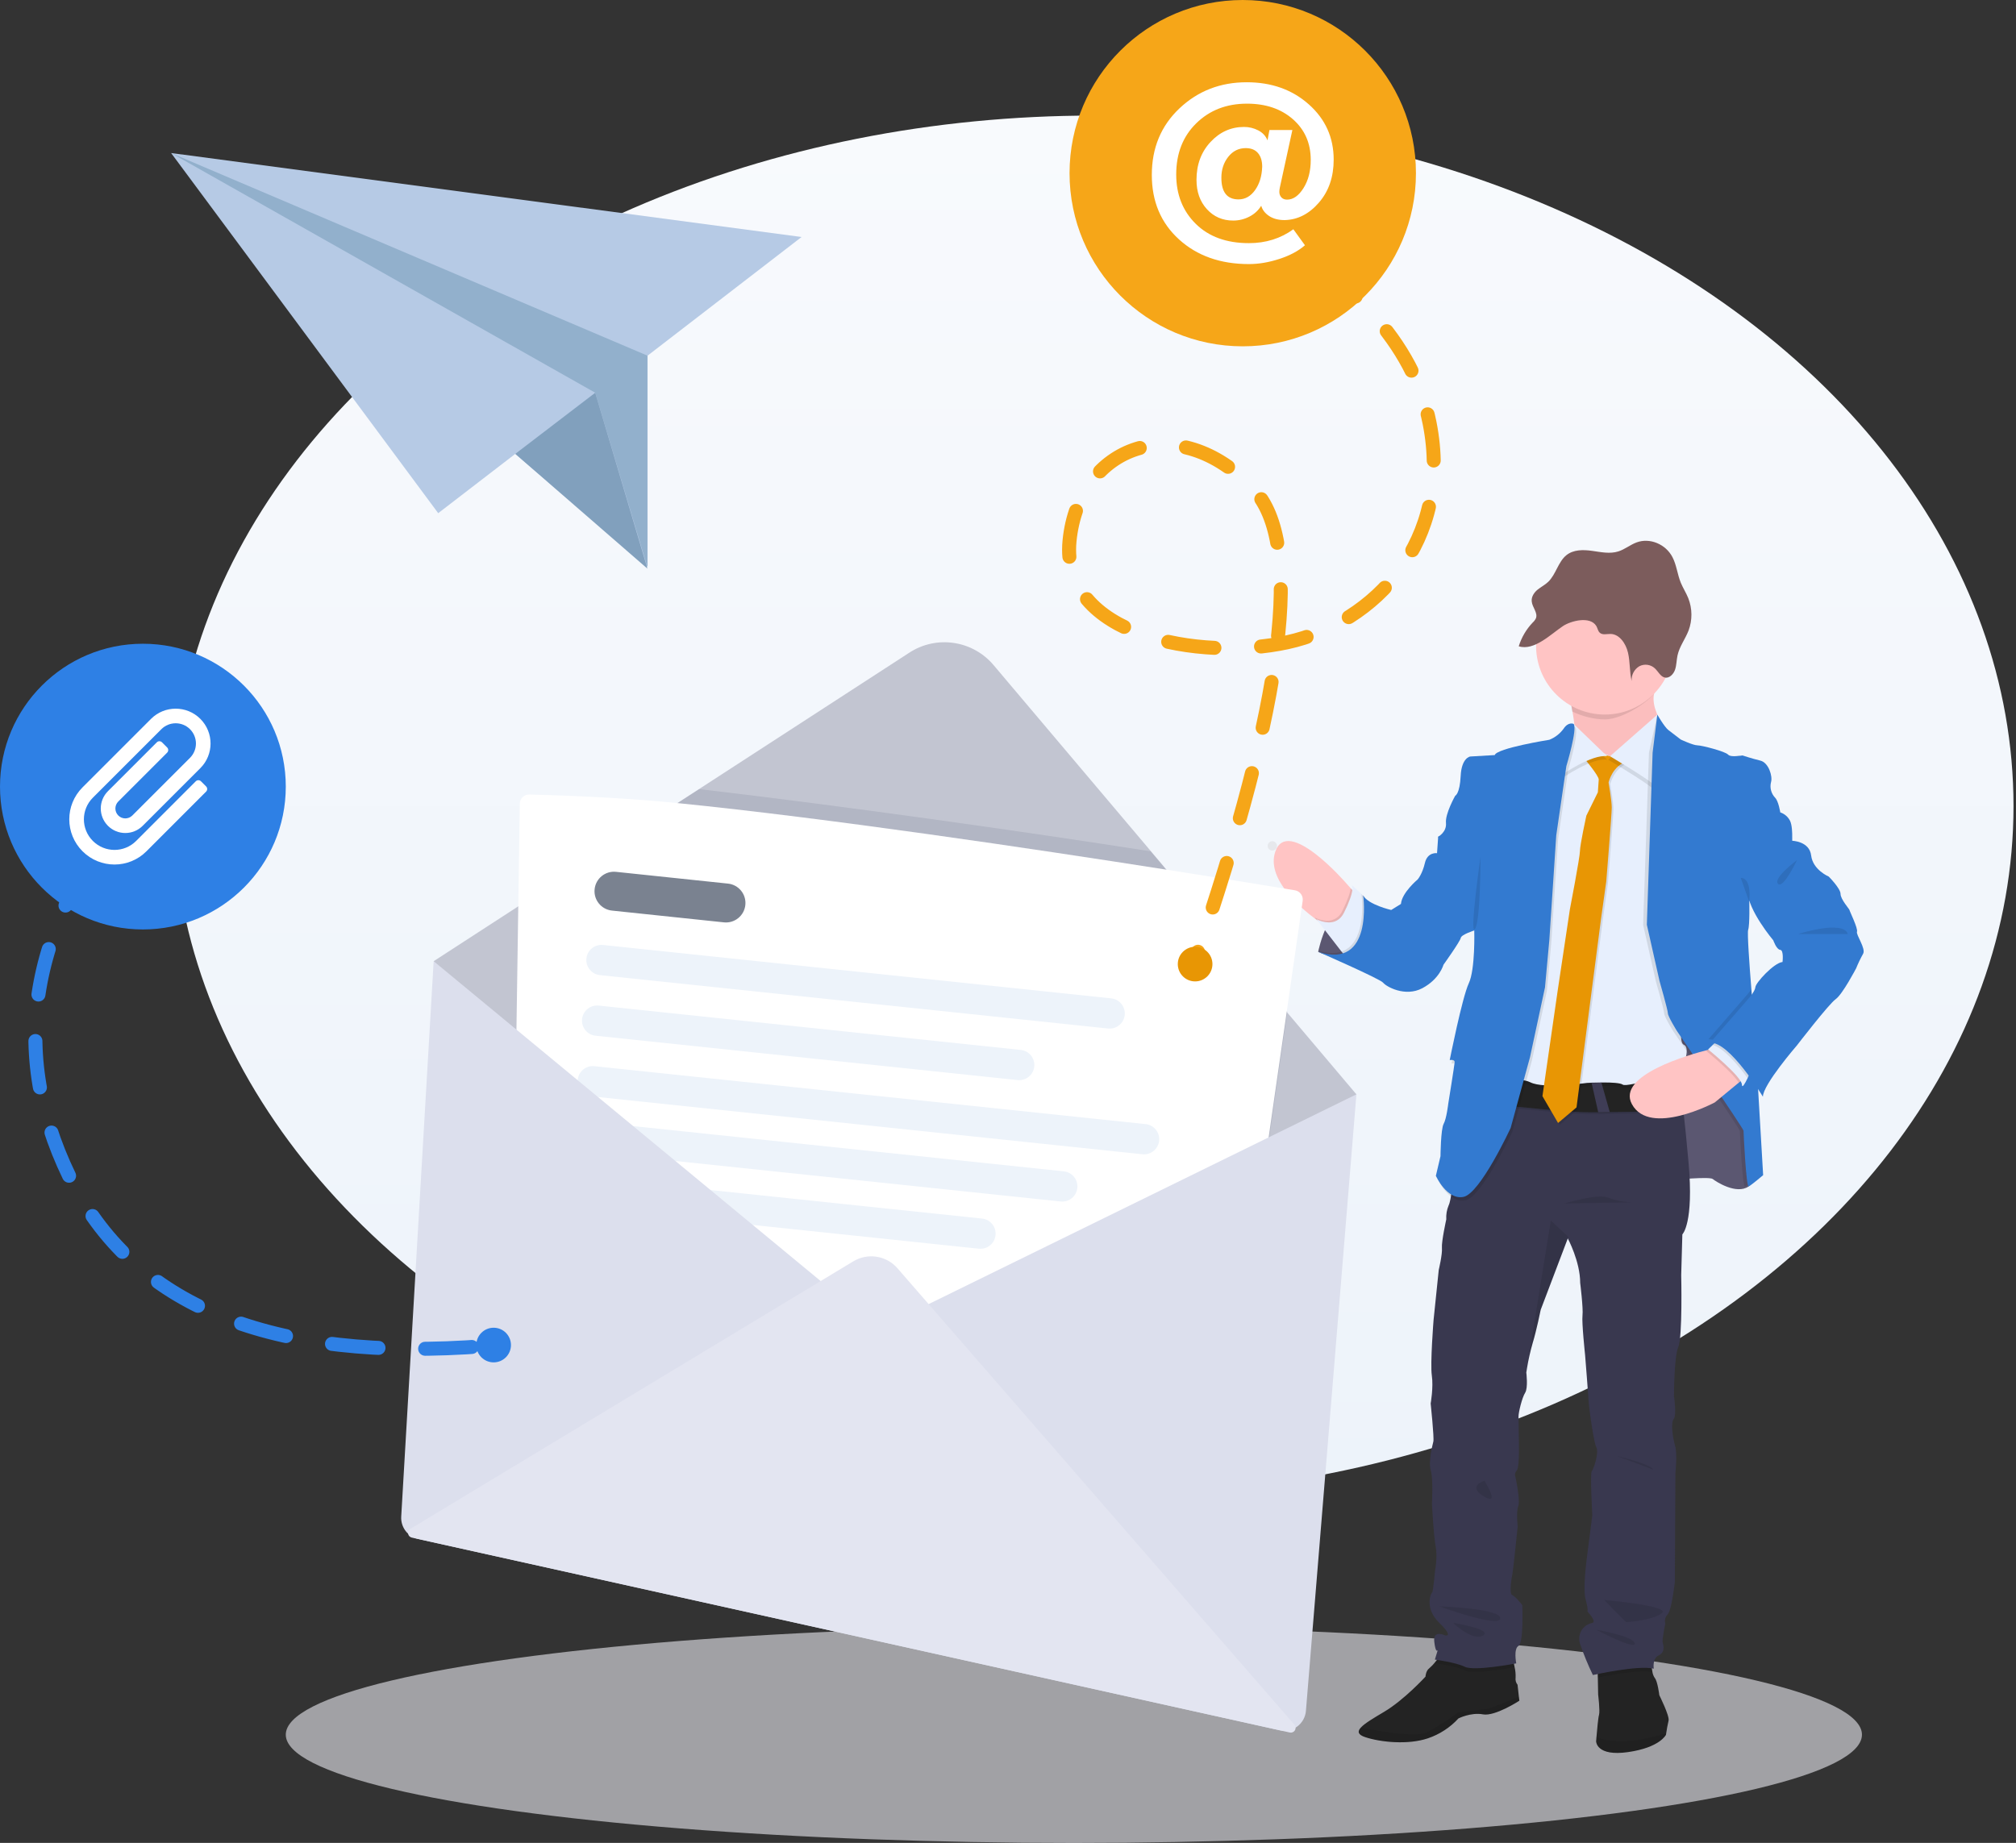 <?xml version="1.0" encoding="UTF-8"?>
<svg width="432px" height="395px" viewBox="0 0 432 395" version="1.1" xmlns="http://www.w3.org/2000/svg" xmlns:xlink="http://www.w3.org/1999/xlink">
    <rect x="0" y="0" width="432" height="395" fill="#333333" stroke="none"/>
    <title>img1</title>
    <defs>
        <linearGradient x1="50%" y1="0%" x2="50%" y2="100%" id="linearGradient-1">
            <stop stop-color="#F8FAFD" offset="0%"></stop>
            <stop stop-color="#EDF3FA" offset="100%"></stop>
        </linearGradient>
    </defs>
    <g id="Main" stroke="none" stroke-width="1" fill="none" fill-rule="evenodd">
        <g id="Server-Mail" transform="translate(-390, -1417)">
            <g id="Group-31" transform="translate(0, 1309)">
                <g id="img1" transform="translate(390, 108)">
                    <ellipse id="Oval" fill="url(#linearGradient-1)" cx="234.291" cy="172.774" rx="197.175" ry="148"></ellipse>
                    <ellipse id="Oval" fill="#EBEBF2" fill-rule="nonzero" opacity="0.6" cx="230.115" cy="371.803" rx="168.875" ry="23.197"></ellipse>
                    <path d="M282.467,204.022 C282.467,204.022 284.754,192.024 292.116,191.961 L297.497,203.031 L293.91,205.507 C293.91,205.507 286.117,205.753 282.467,204.022 Z" id="Path" fill="#65617D" fill-rule="nonzero"></path>
                    <path d="M297.497,203.031 L293.91,205.507 C293.91,205.507 288.424,205.682 284.503,204.716 C283.804,204.551 283.122,204.318 282.467,204.022 C282.467,204.022 282.467,203.956 282.509,203.83 L282.509,203.784 C282.847,202.278 283.312,200.805 283.902,199.378 C284.131,198.838 284.387,198.283 284.662,197.726 C285.741,195.636 287.254,193.621 289.328,192.614 C290.094,192.237 290.93,192.02 291.781,191.974 L292.109,191.974 L292.225,192.221 L294.043,195.958 L297.497,203.032 L297.497,203.031 Z" id="Path" fill="#000000" fill-rule="nonzero" opacity="0.1"></path>
                    <path d="M358.602,252.882 C358.602,252.882 366.336,252.142 367.014,252.698 C367.691,253.254 372.085,256.097 374.685,254.304 C377.285,252.51 375.551,246.264 375.551,246.018 C375.551,245.771 375.304,236.924 375.304,236.924 L370.664,230.679 L364.853,219.734 L352.979,218.554 L353.288,235.937 L353.225,244.843 L358.602,252.882 L358.602,252.882 Z" id="Path" fill="#65617D" fill-rule="nonzero"></path>
                    <path d="M358.602,252.882 C358.602,252.882 366.336,252.142 367.014,252.698 C367.691,253.254 372.085,256.097 374.685,254.304 C377.285,252.51 375.551,246.264 375.551,246.018 C375.551,245.771 375.304,236.924 375.304,236.924 L370.664,230.679 L364.853,219.734 L352.979,218.554 L353.288,235.937 L353.225,244.843 L358.602,252.882 L358.602,252.882 Z" id="Path" fill="#000000" fill-rule="nonzero" opacity="0.1"></path>
                    <path d="M285.251,199.311 C285.251,199.311 283.918,198.508 282.124,197.17 C277.995,194.08 271.443,188.14 273.252,182.613 C275.849,174.699 288.466,189.302 288.466,189.302 L289.432,190.389 L290.57,191.643 C290.57,191.644 289.951,199.19 285.251,199.311 Z" id="Path" fill="#FFC4C4" fill-rule="nonzero"></path>
                    <path d="M290.57,191.644 C290.57,191.644 289.951,199.19 285.251,199.311 C285.251,199.311 283.918,198.508 282.124,197.17 L281.727,196.656 C282.525,197.072 283.404,197.309 284.303,197.35 C285.75,197.408 287.081,196.564 287.646,195.231 C288.142,194.26 288.576,193.26 288.948,192.237 C289.177,191.641 289.339,191.021 289.432,190.389 L290.57,191.643 L290.57,191.644 Z" id="Path" fill="#000000" fill-rule="nonzero" opacity="0.1"></path>
                    <path d="M288.529,205.323 L287.471,203.96 L283.909,199.361 L282.095,197.016 C282.891,197.433 283.772,197.67 284.67,197.709 C285.854,197.739 287.179,197.291 288.015,195.594 C288.509,194.622 288.943,193.621 289.315,192.597 C289.901,190.925 289.892,190.088 289.683,189.783 C289.474,189.477 290.996,190.903 291.728,191.598 L291.753,191.623 L292.095,191.944 L292.221,192.195 L294.014,195.778 L294.014,195.929 C294.19,197.078 294.796,204.298 288.529,205.322 L288.529,205.323 Z" id="Path" fill="#E7EFFD" fill-rule="nonzero"></path>
                    <path d="M325.579,364.519 C325.579,364.519 320.382,367.922 317.786,367.446 C315.189,366.969 312.526,368.316 312.526,368.316 C310.735,370.27 308.48,371.739 305.967,372.585 C301.786,374.005 295.892,373.445 292.551,372.333 C290.971,371.806 290.841,371.129 291.602,370.289 C292.438,369.353 294.386,368.227 296.619,366.89 C300.888,364.357 305.461,359.365 305.461,359.365 C305.461,359.365 305.524,358.111 306.268,357.576 C306.726,357.181 307.146,356.744 307.522,356.271 C308.187,355.485 308.81,354.665 308.81,354.665 L324.094,355.109 C324.094,355.109 324.353,356.209 324.559,357.333 C324.733,358.062 324.805,358.812 324.772,359.562 C324.692,360.111 324.844,360.669 325.19,361.104 L325.465,363.612 L325.579,364.52 L325.579,364.519 Z M357.552,368.788 C357.368,369.528 357.135,370.853 357.047,371.476 L356.992,371.819 C356.992,371.819 355.739,374.541 348.895,375.531 C342.05,376.523 342.029,373.24 342.029,373.24 C342.029,373.24 342.055,372.889 342.097,372.359 C342.217,370.912 342.465,368.14 342.648,367.551 C342.891,366.748 342.46,363.22 342.46,363.22 L342.39,359.536 L342.335,356.978 L353.719,355.799 C353.788,356.65 353.912,357.496 354.087,358.332 C354.156,358.797 354.326,359.241 354.584,359.633 C355.203,360.314 355.571,363.344 355.571,363.344 C355.571,363.344 357.8,367.798 357.552,368.788 L357.552,368.788 Z" id="Shape" fill="#232323" fill-rule="nonzero"></path>
                    <path d="M324.094,355.109 C324.094,355.109 324.353,356.209 324.559,357.333 C322.907,357.639 315.692,358.888 313.89,358.015 C311.845,357.024 307.455,356.467 307.455,356.467 L307.526,356.217 C308.191,355.431 308.814,354.612 308.814,354.612 L324.094,355.109 Z M354.087,358.332 C351.201,357.843 344.889,359.026 342.381,359.536 L342.327,356.978 L353.71,355.799 C353.783,356.651 353.909,357.496 354.087,358.332 L354.087,358.332 Z" id="Shape" fill="#000000" fill-rule="nonzero" opacity="0.1"></path>
                    <path d="M360.505,264.571 L360.258,273.293 C360.258,273.293 360.566,286.591 359.639,288.695 C358.711,290.797 358.711,299.271 358.711,299.271 C358.711,299.271 359.33,303.289 358.648,304.154 C357.966,305.02 358.464,308.234 358.956,309.907 C359.451,311.579 359.02,315.722 359.02,315.722 L358.895,339.101 C358.895,339.101 358.218,345.159 357.347,346.028 C356.84,346.551 356.651,347.305 356.855,348.006 C356.855,348.006 356.115,351.468 356.298,352.09 C356.483,352.713 356.855,354.13 355.432,354.808 C354.011,355.484 354.379,357.654 354.379,357.654 C350.98,356.849 341.332,359.018 341.332,359.018 C340.289,356.868 339.38,354.657 338.61,352.396 C338.273,351.47 338.353,350.444 338.826,349.58 C339.3,348.716 340.123,348.098 341.085,347.885 C342.381,347.695 340.157,345.41 340.157,345.41 C340.157,345.41 340.404,345.1 339.785,342.876 C339.166,340.652 339.906,334.933 340.094,333.47 L341.206,324.811 C341.206,324.811 340.713,315.722 341.085,315.351 C341.457,314.979 342.69,311.391 342.076,310.217 C341.461,309.042 340.462,301.311 340.462,300.876 C340.462,300.442 339.663,290.425 339.663,290.425 C339.663,290.425 338.919,283.435 339.107,281.95 C339.296,280.467 338.61,274.965 338.61,274.965 C338.61,270.365 335.951,265.437 335.951,265.437 L335.884,265.616 L330.153,280.718 C330.153,280.718 329.225,285.291 328.422,287.888 C327.914,289.653 327.51,291.447 327.214,293.26 L327.159,293.59 C327.159,293.727 327.117,293.845 327.104,293.937 L327.067,294.188 C327.067,294.188 327.485,297.466 326.816,298.519 C326.147,299.572 325.395,302.724 325.395,303.59 C325.395,304.455 325.458,307.796 325.458,307.796 C325.458,307.796 325.704,314.413 325.04,315.159 C324.375,315.902 324.726,316.517 324.726,316.517 C324.726,316.517 325.838,321.534 325.344,322.825 C324.852,324.117 325.224,327.153 325.224,327.153 C325.224,327.153 324.233,336.743 324.111,337.236 C323.99,337.729 323.304,341.567 324.049,341.877 C324.793,342.186 326.21,344.038 326.21,344.038 C326.21,344.038 326.523,352.145 325.407,352.759 C324.291,353.374 324.909,356.522 324.909,356.522 C324.909,356.522 315.946,358.253 313.906,357.261 C311.867,356.271 307.472,355.715 307.472,355.715 L308.087,353.683 C308.049,353.754 307.639,354.415 307.346,351.881 C307.041,349.223 309.638,350.518 309.638,350.518 C309.638,350.518 311.678,351.016 308.384,347.801 C305.089,344.586 306.712,341.304 306.9,341.304 C307.088,341.304 307.523,336.547 307.523,336.547 C307.523,336.547 308.078,333.7 307.644,331.471 C307.209,329.242 306.841,322.316 306.841,322.316 C306.841,322.316 307.149,317.06 306.594,315.146 C306.038,313.23 306.962,309.761 307.15,308.958 C307.338,308.155 306.573,300.814 306.573,300.814 C306.573,300.814 307.192,297.352 306.82,294.819 C306.448,292.286 307.192,282.941 307.192,282.941 L308.304,272.18 C308.304,272.18 309.107,268.836 308.985,267.477 C308.864,266.119 309.917,261.357 309.917,261.357 C309.855,260.342 310.023,259.327 310.411,258.389 C311.03,257.135 311.277,253.07 311.277,253.07 L317.217,239.463 L320.144,227.463 L359.413,227.092 C359.413,227.092 359.559,228.132 359.797,230.018 C360.036,231.903 360.37,234.704 360.742,238.162 C361.086,241.301 361.462,244.993 361.825,249.103 C363.013,262.222 360.505,264.572 360.505,264.572 L360.505,264.571 Z" id="Path" fill="#39384F" fill-rule="nonzero"></path>
                    <path d="M356.871,156.274 L347.716,166.049 C347.716,166.049 335.968,161.346 337.206,159.741 C337.682,159.118 337.623,157.153 337.331,154.986 C336.913,151.559 335.968,147.616 335.968,147.616 C335.968,147.616 356.499,144.272 354.78,147.738 C354.15,148.992 354.258,150.48 354.651,151.847 C355.149,153.432 355.898,154.928 356.871,156.275 L356.871,156.274 Z" id="Path" fill="#FBBEBE" fill-rule="nonzero"></path>
                    <path d="M354.594,148.139 C354.594,149.471 348.133,154.198 343.884,154.198 C341.611,154.201 338.917,153.499 336.882,152.487 C336.464,149.058 335.519,145.116 335.519,145.116 C335.519,145.116 355.581,142.44 353.85,145.91 C353.219,147.164 354.201,146.772 354.594,148.139 Z" id="Path" fill="#000000" fill-rule="nonzero" opacity="0.1"></path>
                    <path d="M358.606,138.674 C358.471,146.709 351.92,153.152 343.884,153.152 C335.848,153.152 329.297,146.709 329.162,138.674 L329.162,138.465 C329.22,130.336 335.856,123.792 343.987,123.85 C352.116,123.907 358.66,130.545 358.602,138.675 L358.606,138.675 L358.606,138.674 Z" id="Path" fill="#FFC4C4" fill-rule="nonzero"></path>
                    <path d="M360.734,238.542 C358.786,238.542 352.293,238.614 345.035,238.726 L344.948,238.726 L342.553,238.768 L342.477,238.768 C333.873,238.906 325.391,237.226 321.992,237.544 C314.758,238.221 324.592,230.854 324.592,230.854 C329.985,232.164 335.531,232.727 341.076,232.526 L343.167,232.417 C349.739,232.046 356.348,231.427 359.802,230.39 C360.031,232.304 360.362,235.085 360.734,238.542 L360.734,238.542 Z" id="Path" fill="#000000" fill-rule="nonzero" opacity="0.1"></path>
                    <path d="M360.734,238.17 C358.786,238.17 352.293,238.242 345.035,238.354 L344.948,238.354 L342.553,238.396 L342.477,238.396 C333.873,238.534 325.391,236.854 321.992,237.172 C314.758,237.853 324.592,230.482 324.592,230.482 C329.985,231.792 335.531,232.355 341.076,232.154 L343.167,232.045 C349.739,231.674 356.348,231.055 359.802,230.022 C360.031,231.937 360.362,234.704 360.734,238.171 L360.734,238.17 Z" id="Path" fill="#232323" fill-rule="nonzero"></path>
                    <path d="M339.927,160.355 L328.547,165.678 L319.767,233.584 C319.767,233.584 324.96,231.235 327.932,232.718 C330.905,234.203 340.056,232.844 340.056,232.844 C340.056,232.844 346.746,232.472 347.728,233.216 C348.711,233.96 360.337,230.106 360.337,230.106 C360.337,230.106 362.427,225.407 360.83,224.671 C359.233,223.934 361.34,216.64 361.34,216.64 L360.337,167.655 L358.355,161.347 L353.037,158.131 L347.602,162.458 L345.005,162.83 L339.927,160.355 L339.927,160.355 Z" id="Path" fill="#000000" fill-rule="nonzero" opacity="0.1"></path>
                    <path d="M339.927,159.615 L328.547,164.933 L319.767,232.844 C319.767,232.844 324.96,230.495 327.932,231.978 C330.905,233.463 340.056,232.1 340.056,232.1 C340.056,232.1 346.746,231.731 347.728,232.472 C348.711,233.212 360.344,229.378 360.344,229.378 C360.344,229.378 362.436,224.679 360.839,223.943 C359.242,223.207 361.34,215.892 361.34,215.892 L360.337,166.911 L358.355,160.606 L353.037,157.386 L347.602,161.718 L345.005,162.09 L339.927,159.615 L339.927,159.615 Z" id="Path" fill="#E7EFFD" fill-rule="nonzero"></path>
                    <path d="M339.739,162.767 C339.739,162.767 343.016,166.664 342.958,167.471 C342.899,168.277 342.77,170.192 342.77,170.192 L340.295,175.209 C340.295,175.209 338.936,181.455 338.936,182.755 C338.936,184.056 336.771,195.297 336.771,195.297 L334.166,212.618 L330.888,235.319 L334.232,241.068 L338.188,237.723 L343.447,197.27 L344.559,189.293 C344.559,189.293 345.734,174.945 345.734,173.462 C345.734,171.977 345.057,168.081 345.057,168.081 C345.057,168.081 345.859,164.368 349.199,163.482 C352.54,162.596 348.953,163.294 348.953,163.294 L347.034,161.752 L345.363,162.428 C345.363,162.428 340.73,161.036 339.739,162.766 L339.739,162.767 Z" id="Path" fill="#000000" fill-rule="nonzero" opacity="0.1"></path>
                    <path d="M339.367,162.399 C339.367,162.399 342.648,166.296 342.586,167.099 C342.523,167.901 342.398,169.82 342.398,169.82 L339.927,174.837 C339.927,174.837 338.564,181.083 338.564,182.383 C338.564,183.683 336.399,194.925 336.399,194.925 L333.802,212.241 L330.524,234.943 L333.869,240.695 L337.828,237.351 L343.083,196.903 L344.199,188.93 C344.199,188.93 345.374,174.582 345.374,173.098 C345.374,171.614 344.697,167.718 344.697,167.718 C344.697,167.718 345.5,164.004 348.84,163.14 C352.18,162.274 348.593,162.955 348.593,162.955 L346.674,161.408 L345.002,162.09 C345.002,162.09 340.358,160.664 339.367,162.399 L339.367,162.399 Z" id="Path" fill="#E89604" fill-rule="nonzero"></path>
                    <path d="M337.206,155.903 C337.206,155.903 336.708,156.275 336.587,158.75 C336.465,161.224 334.73,166.789 334.73,166.789 C334.73,166.789 341.165,162.337 344.38,162.829 L337.206,155.903 L337.206,155.903 Z" id="Path" fill="#000000" fill-rule="nonzero" opacity="0.1"></path>
                    <path d="M337.206,155.163 C337.206,155.163 336.708,155.531 336.587,158.005 C336.465,160.48 334.73,166.045 334.73,166.045 C334.73,166.045 341.165,161.592 344.38,162.09 L337.206,155.163 Z" id="Path" fill="#E7EFFD" fill-rule="nonzero"></path>
                    <path d="M354.768,153.926 L344.617,162.83 C344.617,162.83 353.155,167.901 354.267,169.138 C355.378,170.376 356.491,157.014 356.491,157.014 L354.768,153.925 L354.768,153.926 Z" id="Path" fill="#000000" fill-rule="nonzero" opacity="0.1"></path>
                    <path d="M355.141,153.181 L344.998,162.09 C344.998,162.09 353.531,167.161 354.651,168.398 C355.771,169.636 356.876,156.275 356.876,156.275 L355.141,153.181 Z" id="Path" fill="#E7EFFD" fill-rule="nonzero"></path>
                    <path d="M337.573,155.903 C337.573,155.903 336.461,155.346 335.412,156.956 C334.638,158.005 333.59,158.819 332.381,159.306 C332.381,159.306 321.122,161.099 320.675,162.583 L315.415,162.892 C315.415,162.892 313.559,163.14 313.375,167.036 C313.191,170.932 312.201,171.305 312.201,171.305 C312.201,171.305 310.035,175.138 310.223,177.115 C310.411,179.092 308.551,180.088 308.551,180.088 L316.281,200.189 C316.281,200.189 316.531,208.475 315.106,211.506 C313.681,214.537 311.026,227.957 311.026,227.957 C311.026,227.957 312.137,227.711 312.075,228.45 C312.012,229.19 310.754,237.296 310.754,237.296 C310.754,237.296 310.382,240.511 309.763,241.628 C309.144,242.744 309.082,248.551 309.082,248.551 L308.095,252.757 C308.095,252.757 310.445,258.016 314.032,257.272 C317.619,256.528 324.111,242.493 324.111,242.493 L328.258,227.338 L331.473,212.372 L332.402,202.228 L333.885,179.778 L336.051,164.933 C336.051,164.933 338.442,156.943 337.574,155.903 L337.573,155.903 Z" id="Path" fill="#000000" fill-rule="nonzero" opacity="0.1"></path>
                    <path d="M337.206,155.163 C337.206,155.163 336.089,154.606 335.039,156.212 C334.268,157.262 333.219,158.076 332.009,158.561 C332.009,158.561 320.754,160.355 320.302,161.839 L315.043,162.148 C315.043,162.148 313.192,162.399 313.003,166.296 C312.815,170.192 311.829,170.56 311.829,170.56 C311.829,170.56 309.663,174.398 309.851,176.375 C310.04,178.353 308.179,179.343 308.179,179.343 L315.912,199.444 C315.912,199.444 316.159,207.731 314.738,210.762 C313.316,213.792 310.654,227.217 310.654,227.217 C310.654,227.217 311.765,226.966 311.708,227.711 C311.648,228.455 310.344,236.552 310.344,236.552 C310.344,236.552 309.972,239.772 309.353,240.883 C308.734,241.996 308.677,247.811 308.677,247.811 L307.686,252.017 C307.686,252.017 310.034,257.272 313.622,256.532 C317.209,255.792 323.714,241.749 323.714,241.749 L327.857,226.598 L331.071,211.631 L332.001,201.485 L333.484,179.035 L335.65,164.193 C335.65,164.193 338.07,156.212 337.206,155.163 L337.206,155.163 Z" id="Path" fill="#337AD0" fill-rule="nonzero"></path>
                    <path d="M297.497,203.031 L293.91,205.507 C293.91,205.507 288.424,205.682 284.503,204.716 L282.509,203.83 L282.091,203.654 L282.509,203.784 C284.579,204.399 286.197,204.387 287.463,203.96 C292.538,202.249 291.979,193.867 291.781,191.974 C291.781,191.781 291.749,191.66 291.74,191.614 L291.74,191.589 L291.77,191.639 C291.839,191.753 291.918,191.862 292.003,191.965 C292.074,192.045 292.15,192.128 292.229,192.208 L294.022,195.79 L294.022,195.941 L297.497,203.031 L297.497,203.031 Z" id="Path" fill="#000000" fill-rule="nonzero" opacity="0.1"></path>
                    <path d="M309.917,178.851 L308.183,179.343 L307.936,182.868 C307.936,182.868 305.897,182.559 305.339,184.958 C304.784,187.358 303.793,188.487 303.793,188.487 C303.793,188.487 300.39,191.33 300.206,193.742 L298.116,195.042 C298.116,195.042 293.228,193.926 292.116,191.948 C292.116,191.948 294.345,207.906 282.467,204.009 C282.467,204.009 295.766,209.82 296.384,210.628 C297.003,211.434 301.084,213.78 304.796,211.802 C308.509,209.825 309.312,206.786 309.312,206.786 C309.312,206.786 312.899,201.769 313.02,201.033 C313.141,200.297 315.946,199.423 315.946,199.423 L321.265,186.56 L309.917,178.851 L309.917,178.851 Z" id="Path" fill="#337AD0" fill-rule="nonzero"></path>
                    <path d="M353.347,161.346 L355.141,153.181 C355.141,153.181 355.944,155.84 356.749,156.458 L359.409,158.503 C359.409,158.503 362.068,159.737 362.996,159.737 C363.924,159.737 368.932,161.036 369.551,161.718 C370.17,162.399 372.646,161.902 372.646,161.902 C372.646,161.902 374.685,162.583 376.478,163.014 C378.272,163.444 379.137,166.417 378.766,167.613 C378.459,168.802 378.786,170.066 379.632,170.956 C380.375,171.702 380.747,174.113 380.747,174.113 C381.653,174.412 382.404,175.058 382.837,175.907 C383.456,177.266 383.255,180.234 383.255,180.234 L374.058,193.224 C374.058,193.224 374.179,198.24 373.812,199.349 C373.444,200.456 375.107,219.386 375.107,219.386 L377.027,251.916 C377.027,251.916 374.489,254.082 373.932,254.329 C373.377,254.576 372.821,242.828 372.821,242.393 C372.821,241.958 358.536,220.992 358.536,220.992 C358.536,220.992 356.616,217.903 356.616,217.229 C356.616,216.557 354.822,210.302 354.822,210.302 L352.101,198.24 L353.347,161.346 L353.347,161.346 Z" id="Path" fill="#000000" fill-rule="nonzero" opacity="0.1"></path>
                    <path d="M384.046,179.519 L384.046,180.23 L374.849,193.19 C374.849,193.19 374.974,198.207 374.606,199.311 C374.388,199.958 374.861,206.614 375.299,212.083 C375.609,216.025 375.901,219.348 375.901,219.348 L376.717,233.145 L377.817,251.874 C377.817,251.874 375.283,254.04 374.727,254.287 C374.17,254.534 373.615,242.786 373.615,242.351 C373.615,241.916 359.326,220.954 359.326,220.954 C359.326,220.954 357.406,217.856 357.406,217.191 C357.406,216.527 355.613,210.264 355.613,210.264 L352.896,198.203 L354.129,161.342 L355.141,153.181 C355.141,153.181 356.687,155.844 357.49,156.458 L360.148,158.498 C360.148,158.498 362.808,159.753 363.735,159.753 C364.664,159.753 369.677,161.049 370.296,161.731 C370.914,162.412 373.385,161.915 373.385,161.915 C373.385,161.915 375.425,162.596 377.219,163.026 C379.012,163.457 379.881,166.429 379.509,167.625 C379.201,168.815 379.529,170.079 380.375,170.969 C381.115,171.71 381.487,174.122 381.487,174.122 C382.393,174.424 383.144,175.07 383.577,175.919 C384.021,176.819 384.062,178.536 384.046,179.519 L384.046,179.519 Z" id="Path" fill="#337AD0" fill-rule="nonzero"></path>
                    <path d="M308.447,344.298 C308.751,344.298 321.74,344.791 321.494,346.894 C321.248,348.997 308.446,344.298 308.446,344.298 L308.447,344.298 Z M311.352,347.822 C311.352,347.822 320.073,349.244 317.782,350.543 C315.491,351.844 311.351,347.822 311.351,347.822 L311.352,347.822 Z M343.782,342.934 C343.782,342.934 358.255,344.188 356.09,345.782 C353.924,347.374 348.789,347.633 348.565,347.696 C348.339,347.759 343.782,342.934 343.782,342.934 Z M342.029,349.305 C342.029,349.305 350.069,350.665 350.316,352.233 C350.563,353.8 342.029,349.306 342.029,349.306 L342.029,349.305 Z M346.482,312.072 C346.482,312.072 353.84,313.804 354.275,315 L346.482,312.072 Z M318.091,317.391 C318.091,317.391 314.258,318.503 317.97,320.735 C321.681,322.968 318.091,317.391 318.091,317.391 Z M335.103,257.954 C335.521,257.954 342.277,255.729 344.625,256.7 C346.307,257.331 348.085,257.669 349.881,257.698 L335.102,257.954 L335.103,257.954 Z M335.968,265.002 L335.901,265.616 L330.152,280.718 C330.152,280.718 329.225,285.291 328.421,287.888 C327.913,289.653 327.51,291.447 327.214,293.26 L332.318,261.603 L335.968,265.002 L335.968,265.002 Z" id="Shape" fill="#000000" fill-rule="nonzero" opacity="0.1"></path>
                    <polygon id="Path" fill="#3F3D56" fill-rule="nonzero" points="344.948 238.354 342.553 238.396 342.477 238.396 341.072 232.162 343.163 232.05"></polygon>
                    <path d="M374.129,230.804 L372.587,232.058 L367.449,236.293 C367.449,236.293 353.531,243.718 349.698,236.666 C346.319,230.453 362.097,226.017 365.897,225.051 C366.412,224.922 366.705,224.855 366.705,224.855 L374.129,230.804 L374.129,230.804 Z" id="Path" fill="#FFC4C4" fill-rule="nonzero"></path>
                    <path d="M342.063,134.168 C342.331,134.616 342.401,135.197 342.757,135.564 C343.347,136.179 344.304,135.861 345.119,135.877 C347.017,135.911 348.401,137.917 348.86,139.904 C349.321,141.89 349.171,143.993 349.643,145.974 C349.544,144.69 350.18,143.461 351.285,142.801 C352.385,142.224 353.731,142.413 354.63,143.269 C355.346,143.946 355.83,145.033 356.762,145.229 C357.695,145.426 358.593,144.532 358.932,143.558 C359.271,142.584 359.246,141.497 359.468,140.476 C359.886,138.549 361.139,136.964 361.842,135.129 C362.671,132.898 362.648,130.44 361.779,128.224 C361.316,127.061 360.625,126.015 360.153,124.858 C359.442,123.094 359.258,121.095 358.389,119.423 C356.934,116.609 353.506,115.204 350.684,116.262 C349.342,116.763 348.176,117.742 346.808,118.181 C344.982,118.77 343.024,118.327 341.135,118.064 C339.245,117.8 337.151,117.775 335.629,119.017 C333.878,120.451 333.401,123.143 331.754,124.715 C331.063,125.376 330.207,125.798 329.479,126.387 C328.752,126.977 328.12,127.905 328.226,128.896 C328.334,130.175 329.589,131.337 329.124,132.525 C328.957,132.869 328.724,133.178 328.438,133.433 C327.06,134.875 326.037,136.619 325.445,138.524 C328.752,139.561 332.335,135.911 334.927,134.185 C336.587,133.085 340.708,131.973 342.063,134.168 L342.063,134.168 Z" id="Path" fill="#7C5C5C" fill-rule="nonzero"></path>
                    <path d="M374.129,230.804 L372.587,232.058 C371.228,229.801 365.655,225.286 365.655,225.286 L365.898,225.051 C366.412,224.922 366.704,224.855 366.704,224.855 L374.129,230.804 L374.129,230.804 Z" id="Path" fill="#000000" fill-rule="nonzero" opacity="0.1"></path>
                    <path d="M375.613,228.513 C375.613,228.513 375.058,229.893 374.488,231.08 C373.92,232.268 373.293,233.354 373.265,232.473 C373.201,230.741 366.027,224.926 366.027,224.926 L367.001,223.98 L368.125,222.886 L375.613,228.513 L375.613,228.513 Z" id="Path" fill="#E7EFFD" fill-rule="nonzero"></path>
                    <path d="M375.86,219.357 L376.675,233.153 C374.752,230.164 369.476,222.506 366.086,222.752 L374.3,213.3 C374.643,212.919 374.958,212.515 375.246,212.091 C375.554,216.033 375.86,219.357 375.86,219.357 Z" id="Path" fill="#000000" fill-rule="nonzero" opacity="0.1"></path>
                    <path d="M375.613,228.513 C375.613,228.513 375.058,229.893 374.488,231.08 C372.331,228.124 369.367,224.633 367.001,223.972 L368.125,222.878 L375.613,228.513 L375.613,228.513 Z" id="Path" fill="#000000" fill-rule="nonzero" opacity="0.1"></path>
                    <path d="M381.797,178.479 L384.026,180.21 C384.026,180.21 387.733,180.272 388.105,183.365 C388.477,186.46 391.868,187.88 391.868,187.88 C391.868,187.88 394.402,190.415 394.402,191.589 C394.402,192.763 396.32,194.866 396.32,195.054 C396.32,195.243 398.177,199.015 397.926,199.691 C397.675,200.368 399.907,203.341 399.226,204.453 C398.667,205.452 398.172,206.485 397.742,207.547 C397.742,207.547 394.836,213.116 393.352,214.165 C391.868,215.214 385.061,224.061 385.061,224.061 C385.061,224.061 377.766,232.472 377.766,235.069 C377.766,235.069 370.659,223.195 366.445,223.505 L374.674,214.039 C374.674,214.039 376.094,212.497 376.156,211.569 C376.22,210.64 380.116,206.372 381.972,206.188 C381.972,206.188 382.277,203.65 381.474,203.588 C380.671,203.525 379.991,201.548 379.991,201.548 C379.991,201.548 374.555,195.117 374.484,191.033 C374.414,186.948 381.797,178.479 381.797,178.479 L381.797,178.479 Z" id="Path" fill="#337AD0" fill-rule="nonzero"></path>
                    <path d="M385.074,184.353 C385.074,184.353 379.881,188.19 380.994,189.424 C382.106,190.657 385.073,184.352 385.073,184.352 L385.074,184.353 Z M385.321,200.189 C385.321,200.189 394.97,197.094 395.961,200.189 L385.321,200.189 Z M325.579,364.519 C325.579,364.519 320.382,367.922 317.786,367.446 C315.189,366.969 312.526,368.316 312.526,368.316 C310.735,370.27 308.48,371.739 305.967,372.585 C301.786,374.005 295.892,373.445 292.551,372.333 C290.971,371.806 290.841,371.129 291.602,370.289 C295.234,371.012 303.349,372.454 305.536,371.405 C308.379,370.042 312.464,367.074 312.464,367.074 C312.464,367.074 317.786,366.334 318.525,366.334 C319.053,366.334 323.162,364.636 325.482,363.667 L325.579,364.52 L325.579,364.519 Z M357.047,371.476 L356.992,371.819 C356.992,371.819 355.739,374.541 348.895,375.531 C342.05,376.523 342.029,373.24 342.029,373.24 C342.029,373.24 342.055,372.889 342.097,372.359 C344.27,373.182 349.012,374.102 357.047,371.476 Z M317.259,183.612 C317.259,183.612 317.259,197.714 316.051,199.106 C314.843,200.498 317.259,183.612 317.259,183.612 Z M373.013,188.157 L374.807,193.199 C374.807,193.199 375.521,188.249 373.013,188.157 Z" id="Shape" fill="#000000" fill-rule="nonzero" opacity="0.1"></path>
                    <circle id="Oval" fill="#E6E8EC" fill-rule="nonzero" cx="272.639" cy="181.304" r="1"></circle>
                    <path d="M194.882,139.876 L92.928,206.021 L159.463,326.022 C160.091,327.156 161.166,327.977 162.426,328.283 L222.711,342.99 C224.84,343.504 227.039,342.463 227.99,340.49 L257.893,278.365 L290.665,234.555 L212.895,142.546 C208.417,137.252 200.703,136.109 194.882,139.876 Z" id="Path" fill="#DCDFED" fill-rule="nonzero"></path>
                    <path d="M290.385,234.945 L271.187,260.61 L270.841,261.074 L257.901,278.372 L232.325,331.515 L231.608,333 L227.999,340.498 C227.047,342.474 224.843,343.516 222.712,342.996 L162.427,328.283 C161.165,327.977 160.091,327.157 159.463,326.022 L153.666,315.585 L152.625,313.706 L110.781,238.204 L110.422,237.561 L92.932,206.021 L95.046,204.648 L111.065,194.258 L111.436,194.017 L145.171,172.129 L147.3,170.749 L194.882,139.876 C200.704,136.101 208.424,137.244 212.902,142.543 L248.381,184.531 L249.939,186.403 L275.69,216.867 L275.831,217.034 L288.778,232.348 L290.408,234.278 L290.674,234.555 L290.385,234.945 Z" id="Path" fill="#000000" fill-rule="nonzero" opacity="0.12"></path>
                    <path d="M275.862,216.81 L272.72,238.683 L271.773,245.283 L271.23,259.345 L271.187,260.442 L268.368,333.912 C268.313,335.292 267.651,336.577 266.559,337.419 C265.466,338.261 264.057,338.575 262.712,338.275 L232.325,331.48 L231.998,331.405 L154.068,313.981 L152.637,313.66 L109.794,304.076 L110.777,238.019 L110.808,235.813 L111.104,215.818 L111.431,193.749 L149.824,169.135 C180.803,172.764 218.359,178.059 246.55,182.468 L275.683,216.642 L275.862,216.81 Z" id="Path" fill="#222F47" fill-rule="nonzero" opacity="0.1"></path>
                    <path d="M275.722,216.878 L272.329,240.442 L271.383,247.015 L270.84,261.05 L267.978,335.481 C267.924,336.857 267.26,338.14 266.169,338.98 C265.076,339.821 263.667,340.134 262.322,339.835 L231.608,332.978 L153.677,315.586 L109.404,305.698 L110.418,237.561 L110.714,217.604 L111.061,194.258 L111.386,172.265 C111.402,171.161 112.311,170.278 113.415,170.295 C113.422,170.295 113.429,170.295 113.437,170.295 C125.505,170.604 136.082,171.216 145.166,172.13 C177.37,175.362 221.269,181.9 249.971,186.403 C260.753,188.094 269.927,189.568 277.492,190.825 C278.565,191.003 279.298,192.006 279.144,193.083 L275.722,216.878 L275.722,216.878 Z" id="Path" fill="#FFFFFF" fill-rule="nonzero"></path>
                    <path d="M131.505,188.104 L155.63,188.104 C157.936,188.104 159.805,189.973 159.805,192.279 C159.805,194.585 157.936,196.455 155.63,196.455 L131.505,196.455 C129.199,196.455 127.329,194.585 127.329,192.279 C127.329,189.973 129.199,188.104 131.505,188.104 Z" id="Rectangle" fill="#222F47" opacity="0.6" transform="translate(143.567, 192.279) rotate(6) translate(-143.567, -192.279) "></path>
                    <path d="M128.59,208.247 L238.08,208.247 C239.874,208.247 241.328,209.701 241.328,211.495 C241.328,213.289 239.874,214.743 238.08,214.743 L128.59,214.743 C126.796,214.743 125.342,213.289 125.342,211.495 C125.342,209.701 126.796,208.247 128.59,208.247 Z" id="Rectangle" fill="#EDF3FA" transform="translate(183.335, 211.495) rotate(6) translate(-183.335, -211.495) "></path>
                    <path d="M128.666,256.898 L210.32,256.898 C212.113,256.898 213.567,258.352 213.567,260.146 C213.567,261.94 212.113,263.394 210.32,263.394 L128.666,263.394 C126.872,263.394 125.418,261.94 125.418,260.146 C125.418,258.352 126.872,256.898 128.666,256.898 Z" id="Rectangle" fill="#EDF3FA" transform="translate(169.493, 260.146) rotate(6) translate(-169.493, -260.146) "></path>
                    <path d="M127.712,220.268 L218.645,220.268 C220.439,220.268 221.893,221.722 221.893,223.516 C221.893,225.309 220.439,226.763 218.645,226.763 L127.712,226.763 C125.919,226.763 124.465,225.309 124.465,223.516 C124.465,221.722 125.919,220.268 127.712,220.268 Z" id="Rectangle" fill="#EDF3FA" transform="translate(173.179, 223.516) rotate(6) translate(-173.179, -223.516) "></path>
                    <path d="M127.687,245.806 L227.899,245.806 C229.692,245.806 231.146,247.26 231.146,249.053 C231.146,250.847 229.692,252.301 227.899,252.301 L127.687,252.301 C125.893,252.301 124.439,250.847 124.439,249.053 C124.439,247.26 125.893,245.806 127.687,245.806 Z" id="Rectangle" fill="#EDF3FA" transform="translate(177.793, 249.053) rotate(6) translate(-177.793, -249.053) "></path>
                    <path d="M126.708,234.713 L245.478,234.713 C247.271,234.713 248.725,236.167 248.725,237.961 C248.725,239.754 247.271,241.208 245.478,241.208 L126.708,241.208 C124.915,241.208 123.461,239.754 123.461,237.961 C123.461,236.167 124.915,234.713 126.708,234.713 Z" id="Rectangle" fill="#EDF3FA" transform="translate(186.093, 237.961) rotate(6) translate(-186.093, -237.961) "></path>
                    <path d="M92.928,206.02 L85.977,325.059 C85.844,327.335 87.381,329.371 89.606,329.866 L274.217,370.861 C275.526,371.147 276.895,370.855 277.974,370.058 C279.051,369.26 279.733,368.037 279.842,366.701 L290.661,234.555 L188.223,284.798 L92.928,206.02 L92.928,206.02 Z" id="Path" fill="#DCDFED" fill-rule="nonzero"></path>
                    <path d="M87.934,327.687 L182.851,270.349 C185.949,268.478 189.943,269.106 192.317,271.838 L277.383,369.667 C277.671,370.002 277.714,370.483 277.488,370.863 C277.263,371.242 276.82,371.434 276.388,371.34 L88.242,329.562 C87.832,329.473 87.518,329.143 87.45,328.729 C87.381,328.315 87.574,327.902 87.934,327.687 L87.934,327.687 Z" id="Path" fill="#E3E5F1" fill-rule="nonzero"></path>
                    <path d="M270.232,46.241 C246.75,59.012 233.337,73.816 229.993,90.654 C224.977,115.91 241.69,133.547 260.466,137.658 C279.242,141.768 309.146,136.333 307.141,115.91 C305.135,95.486 283.943,87.502 267.715,104.845 C256.895,116.407 261.091,150.132 280.301,206.02" id="Path-10" stroke="#F6A618" stroke-width="3" stroke-linecap="round" stroke-dasharray="10" transform="translate(268.164, 126.131) scale(-1, 1) translate(-268.164, -126.131) "></path>
                    <path d="M81.179,169.219 C105.165,196.64 110.423,224.269 96.953,252.106 C83.483,279.942 53.692,292.072 7.58,288.494" id="Path-10" stroke="#2E80E5" stroke-width="3" stroke-linecap="round" stroke-dasharray="10" transform="translate(55.9, 229.162) scale(-1, 1) translate(-55.9, -229.162) "></path>
                    <g id="Group-20" transform="translate(229.188, 0)">
                        <circle id="Oval" fill="#F6A618" cx="37.115" cy="37.115" r="37.115"></circle>
                        <path d="M38.435,56.601 C40.54,56.601 42.722,56.231 44.982,55.492 C47.242,54.752 49.062,53.778 50.442,52.568 L50.442,52.568 L47.958,49.139 C45.232,51.122 42.058,52.114 38.435,52.114 C33.639,52.114 29.844,50.736 27.049,47.98 C24.254,45.224 22.857,41.695 22.857,37.393 C22.857,32.889 24.289,29.234 27.153,26.427 C30.016,23.621 33.639,22.218 38.021,22.218 C42.058,22.218 45.344,23.335 47.88,25.57 C50.416,27.805 51.684,30.704 51.684,34.267 C51.684,36.653 51.167,38.67 50.132,40.317 C49.097,41.964 47.923,42.787 46.612,42.787 C46.095,42.787 45.689,42.627 45.396,42.308 C45.103,41.989 44.956,41.594 44.956,41.123 C44.956,40.855 44.991,40.552 45.06,40.216 L45.06,40.216 L47.751,27.864 L42.834,27.864 L42.42,30.082 C42.041,29.141 41.377,28.427 40.428,27.94 C39.479,27.452 38.47,27.209 37.4,27.209 C34.605,27.209 32.207,28.284 30.206,30.435 C28.205,32.586 27.204,35.292 27.204,38.552 C27.204,41.107 27.946,43.199 29.43,44.829 C30.913,46.459 32.794,47.274 35.071,47.274 C36.279,47.274 37.426,46.997 38.513,46.442 C39.6,45.888 40.454,45.106 41.075,44.098 C41.316,44.972 41.877,45.703 42.757,46.291 C43.636,46.879 44.749,47.173 46.095,47.173 C48.89,47.106 51.339,45.854 53.444,43.417 C55.549,40.981 56.601,37.914 56.601,34.216 C56.601,29.477 54.824,25.528 51.27,22.369 C47.716,19.209 43.283,17.63 37.969,17.63 C32.311,17.63 27.506,19.495 23.556,23.226 C19.605,26.957 17.63,31.713 17.63,37.494 C17.63,43.174 19.571,47.778 23.452,51.307 C27.334,54.836 32.328,56.601 38.435,56.601 Z M36.21,42.737 C33.76,42.737 32.535,41.191 32.535,38.098 C32.535,36.351 33.027,34.855 34.01,33.612 C34.993,32.368 36.244,31.746 37.762,31.746 C38.901,31.746 39.772,32.099 40.376,32.805 C40.98,33.511 41.282,34.485 41.282,35.729 C41.213,37.746 40.704,39.418 39.755,40.745 C38.806,42.073 37.624,42.737 36.21,42.737 Z" id="@" fill="#FFFFFF" fill-rule="nonzero"></path>
                    </g>
                    <circle id="Oval" fill="#2E80E5" cx="30.62" cy="168.596" r="30.62"></circle>
                    <path d="M31.389,182.455 C35.679,178.16 39.876,173.961 44.168,169.668 C44.474,169.362 44.474,168.867 44.168,168.561 L43.061,167.454 C42.755,167.148 42.26,167.148 41.954,167.454 C37.661,171.747 33.465,175.946 29.174,180.242 C26.611,182.806 22.462,182.807 19.899,180.243 C17.337,177.682 17.338,173.536 19.899,170.975 L34.579,156.293 C36.27,154.602 39.023,154.601 40.715,156.293 C42.41,157.989 42.41,160.734 40.715,162.43 L28.354,174.792 C27.525,175.621 26.177,175.621 25.349,174.792 C24.518,173.962 24.519,172.618 25.349,171.788 L35.818,161.317 C36.124,161.011 36.124,160.516 35.818,160.21 L34.711,159.103 C34.405,158.797 33.91,158.797 33.604,159.103 L23.135,169.573 C21.08,171.628 21.081,174.953 23.135,177.007 C25.184,179.056 28.518,179.056 30.568,177.007 L42.929,164.644 C45.848,161.724 45.848,156.998 42.929,154.079 C40.016,151.166 35.277,151.166 32.365,154.079 L17.685,168.761 C13.9,172.546 13.9,178.673 17.685,182.458 C21.472,186.245 27.602,186.245 31.389,182.455 Z" id="" fill="#FFFFFF" fill-rule="nonzero"></path>
                    <circle id="Oval" fill="#E89604" cx="256.096" cy="206.639" r="3.712"></circle>
                    <polygon id="Path-11" fill="#B6CAE5" transform="translate(104.219, 77.141) scale(-1, 1) translate(-104.219, -77.141) " points="36.673 50.797 171.765 32.803 114.537 109.991 98.021 97.283 69.668 121.478 69.668 76.225"></polygon>
                    <polygon id="Path-12" fill="#92B0CC" transform="translate(87.703, 77.194) scale(-1, 1) translate(-87.703, -77.194) " points="36.673 121.584 47.856 84.177 138.732 32.803 36.673 76.225"></polygon>
                    <polygon id="Path-13" fill="#81A0BD" transform="translate(124.575, 103.029) scale(-1, 1) translate(-124.575, -103.029) " points="110.418 121.88 121.6 84.177 138.732 97.283"></polygon>
                    <circle id="Oval" fill="#2E80E5" cx="105.779" cy="288.293" r="3.712"></circle>
                </g>
            </g>
        </g>
    </g>
</svg>